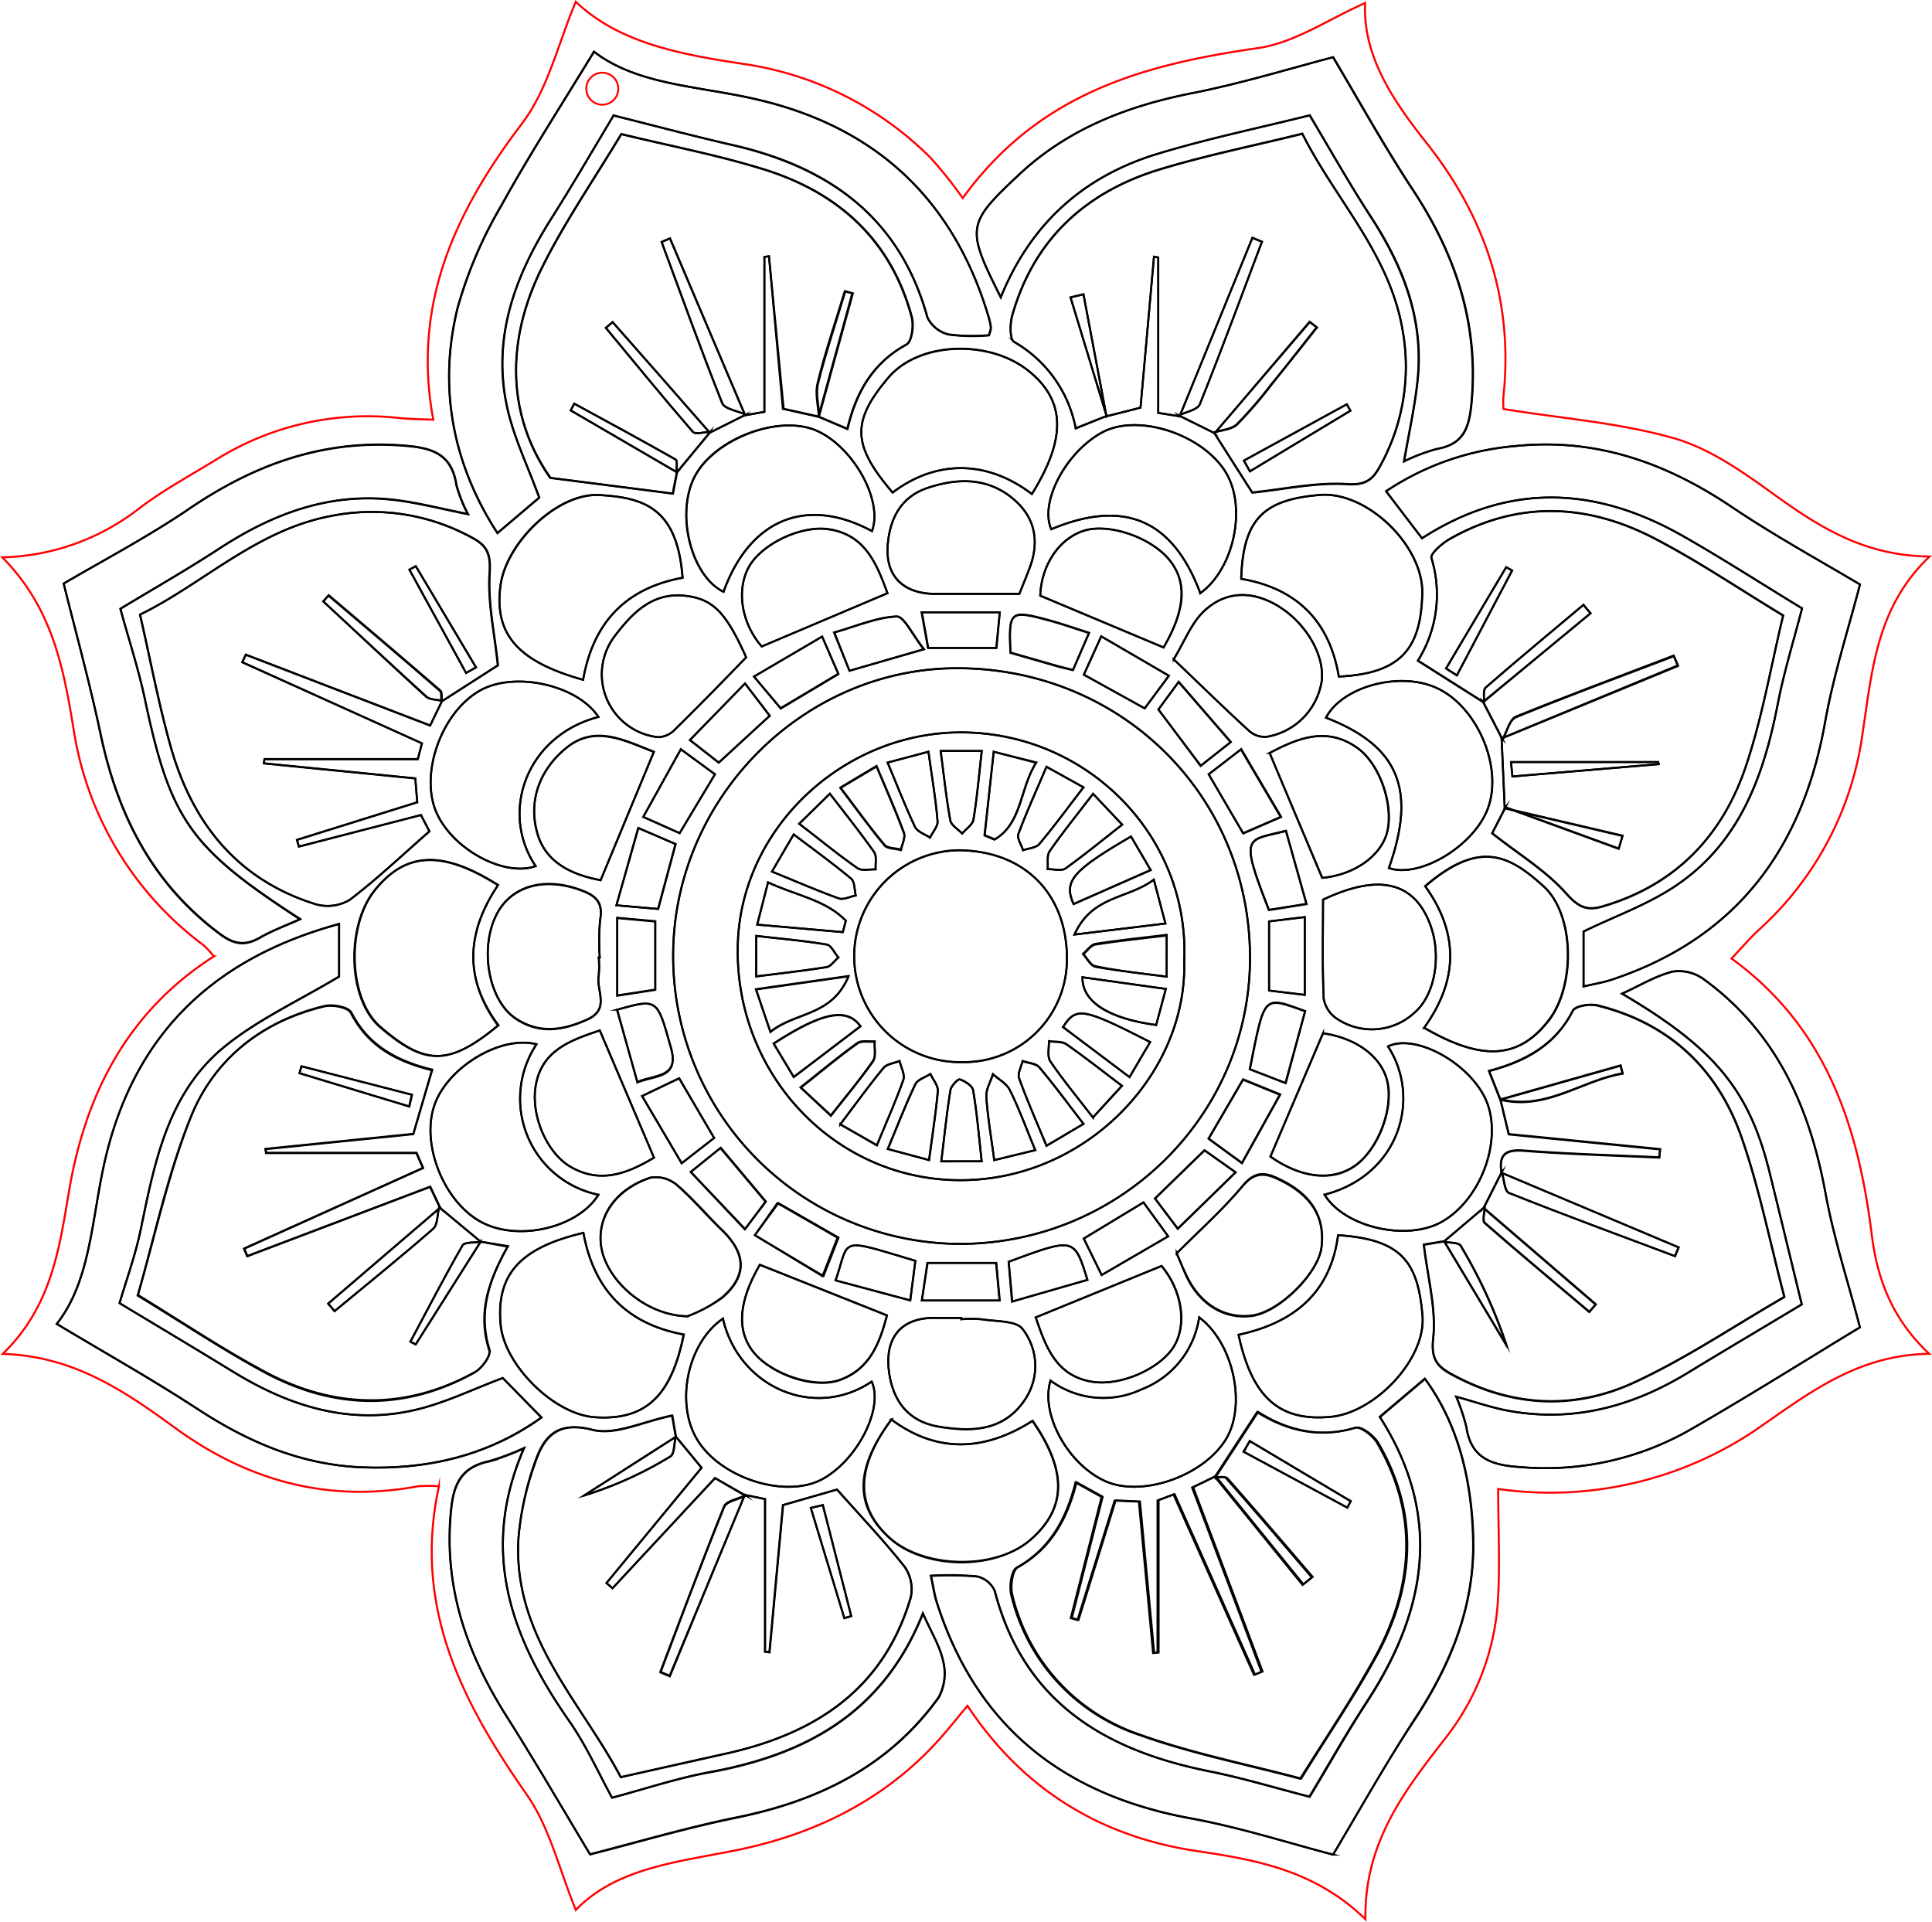 <?xml version="1.0"?>
<svg xmlns="http://www.w3.org/2000/svg" viewBox="0 0 257.01 255.67">
  <defs>
    <style>.cls-1,.cls-2,.cls-3{fill:none;stroke-miterlimit:10;}.cls-1{stroke:#000;stroke-width:0.26px;}.cls-2,.cls-3{stroke:red;}.cls-2{stroke-width:0.27px;}.cls-3{stroke-width:0.25px;}</style>
  </defs>
  <g id="Layer_2" data-name="Layer 2">
    <g id="Layer_1-2" data-name="Layer 1">
      <path class="cls-1" d="M199.6,146.24h0l1.11,4.61,20.14,2-.11,1.09c-6-.28-12-.43-18-.9-2.45-.19-3.38.5-3,2.9l.09-.1-2.43,4.82.1-.1-5.43,4.6.05-.06-2.7.44c.53,4.48,1.68,8.58,1.24,12.5-.31,2.8.62,3.74,2.52,4.78,7.9,4.31,16.2,4.75,24.2,1.06,6.94-3.2,13.35-7.55,20-11.38-1.94-7.38-3.33-14.47-5.69-21.22-3.16-9.08-9.59-15.16-19.1-17.54-1-.26-3,0-3.36.7-2.34,4.57-6.35,6.71-11.14,8ZM63.94,165.18h0l-5.53-4.6.11.1-1.31-2.78-24.33,9.23-.42-1,23.8-10.73-.87-2h-20l-.09-.52,19.67-2,2.48-8.51c-4.54-1.11-8.47-3.1-10.78-7.62-.37-.73-2.45-1.13-3.55-.86-8.3,2-14.63,7-17.76,14.73s-4.79,15.88-7.06,23.72c6.05,3.68,11.39,7.27,17,10.28,9.16,4.89,18.55,5.11,27.77,0,1-.54,2.26-2.29,2-3-1.58-4.91-.11-9.22,2.45-13.78ZM58.73,93.31l7.48-4.8c-.44-4.27-1.36-8.31-1.1-12.28.16-2.42-.28-3.59-2.23-4.64a27.64,27.64,0,0,0-19-2.92c-9.86,1.9-16.88,9-25.27,13.09,1.42,6.18,2.5,12,4.1,17.62,2.88,10.17,8.9,17.69,19.32,20.92a5.73,5.73,0,0,0,4.51-.62c3.59-2.72,6.87-5.85,10.57-9.09L56,108.42,39.77,112.6l-.26-.89,16-5-.26-3.18-20.15-2,.09-.56H55.58l.55-2.09L32.23,88.11l.47-1,24.52,9.42,1.58-3.26Zm103,103.08-3,1.45,9.23,24.51-1,.41-10.71-24-2.12.8v20.25l-.59.06-1.89-20.14-3.23-.14-4.94,15.89-.89-.26,4.1-16.12-3.47-1.92c-1.22,4.81-3.35,8.82-7.83,11.32-.72.4-1,2.53-.72,3.65a25.93,25.93,0,0,0,17,18.6c6.95,2.5,14.28,3.93,21.43,5.84,3.44-5.58,7-10.77,10-16.25,5.08-9.32,5.77-18.9.27-28.37-.57-1-2.26-2.28-3-2.06-4.89,1.47-9.23.29-13-2.09l-5.64,8.65ZM94.44,57.55l4.78-2.39-.08.08,2.54-.45V34.18l.61-.08,1.85,20.29,4.76,1.06h0l3.8,1.62c1.15-4.89,3.39-8.8,7.87-11.24.71-.39,1-2.52.69-3.64-2.75-10.25-9.75-16.54-19.58-19.62-6.19-1.94-12.61-3.15-19.06-4.72-3.54,5.89-7.41,11.5-10.44,17.54-5.08,10.11-4.65,20.09,1,28.19l16.3,2.09.54-2.82-.09.1,4.55-5.49ZM89.87,191.08l0,0-.48-2.79c-3.88.79-7.57,2.66-10.58,1.9-4.86-1.24-6.56,1-7.74,4.57A39.73,39.73,0,0,0,69,204.26c-1,13.17,8.23,22,13.6,32.15,5.09-1.14,9.67-2.15,14.26-3.19,11.73-2.65,20.74-8.56,24.31-20.71a5.19,5.19,0,0,0-.8-4.07c-2.73-3.45-5.78-6.65-9-10.29l-7.19,2.07-1.8,19.58-.59-.08v-20.3l-2.67-.56.11.1-4.09-2.34L81.48,211.28l-.8-.7,12.63-15.33ZM147.18,55.39l4.54-1.16,1.79-20.08.57.1V54.92l2.84.45-.12-.12,4.78,2.37-.1-.12,5.1,8c4.35-.45,8.53-1.39,12.63-1.12,2.41.16,3.37-.6,4.29-2.25A27.23,27.23,0,0,0,186.59,44c-1.7-10.23-9-17.49-13.35-26.23-6.52,1.61-12.79,2.87-18.89,4.72-9.89,3-16.81,9.28-19.7,19.44-.32,1.11-.34,3.19.24,3.53a16.9,16.9,0,0,1,8.2,11.5l4.1-1.63Zm52.69,42.93-.11-.11.41,9.28.1-.12-1.77,3.45c3.6,2.83,7.18,5,9.84,8,1.61,1.8,2.71,2.36,4.85,1.73,9.71-2.83,16-9.42,19.08-18.7,2.18-6.49,3.34-13.33,4.94-20-5.81-3.51-11.23-7.18-17-10.19-9-4.7-18.25-5.12-27.33,0-1,.58-2.63,2-2.46,2.54a16.55,16.55,0,0,1-1.8,13.66l8.78,5.56-.11-.1Zm-72.22,67.15c21.22,0,38.51-16.95,38.63-37.84.12-21.64-17-38.7-38.93-38.74-20.58,0-37.82,17.42-37.81,38.27A38.29,38.29,0,0,0,127.66,165.47Zm49.68,81.24c3.46-5.78,7-12.11,10.94-18.17,4.84-7.41,8-15.24,7.67-24.24-.25-7.81-2.09-15-6.41-20.91l-6,5.08c8.35,13,6.34,25.56-1.68,37.84-2.76,4.22-5.23,8.63-7.67,12.68-4.35-1.12-8.82-2.48-13.38-3.39-13.92-2.78-24.65-9.2-28.5-24a3.38,3.38,0,0,0-2.34-1.91,42.17,42.17,0,0,0-6.15-.09c.33,1.5.46,2.52.77,3.48,5.28,16.65,16.92,25.7,33.86,28.8C165.07,243.11,171.5,245.19,177.34,246.71ZM15.9,173.35c.89-3,2.11-6.35,2.82-9.76,1.86-9,3.62-18.28,11.22-24.43,4.46-3.61,9.84-6.07,15.18-9.27v-7C28.39,127.47,17.91,137.56,14,154.2c-1.83,7.8-1.88,16.11-6.45,21.92,6.47,3.89,12.79,7.45,18.86,11.4C33,191.82,40,194.82,48,195.18c8.81.4,17-1.54,24.06-6.62l-5.18-5.24c-3.92,1.46-7.71,3.34-11.72,4.26-8.64,2-16.56-.49-24-5C26.06,179.44,20.92,176.38,15.9,173.35Zm65.72-158c5.15,1.29,10.54,2.73,16,4,12.77,3,22.13,9.65,25.78,22.92a4.25,4.25,0,0,0,2.85,2.25,25.12,25.12,0,0,0,5.31.1,3.89,3.89,0,0,0,.28-1,9,9,0,0,0-.33-1.52c-4.72-15.67-15.11-25.27-31-28.9C92.86,11.42,84.79,11.31,79,6.87c-4.21,6.94-8.51,13.55-12.31,20.45a57.54,57.54,0,0,0-5.82,13.59c-2.7,10.9-.49,21.11,5.29,30l5.56-4.72c-1.55-4.26-3.41-8.05-4.28-12.06-2-9.11,1-17.26,5.79-24.91C76.17,24.62,78.9,19.9,81.62,15.37ZM247.43,77.75C242,74.52,236,71.23,230.33,67.42c-8.78-5.9-18.16-9.2-28.84-8.07a36.44,36.44,0,0,0-17.11,6l4.78,6.26c11.7-7.55,23.26-6.82,34.73-.29,5.51,3.13,10.84,6.57,15.83,9.61-1.08,4.21-2.4,8.43-3.24,12.75-1.84,9.51-5,18.32-13.34,24-3.78,2.61-8.28,4.18-12.49,6.24v7.31c1.43-.34,2.58-.52,3.68-.88,16.61-5.5,25.42-17.37,28.45-34.27C243.92,89.72,245.93,83.53,247.43,77.75ZM133.13,39.55c4-9.83,11-16,20.59-19,6.9-2.11,14-3.57,20.49-5.2,2.65,4.4,5.2,8.94,8,13.3,4.33,6.63,7.16,13.67,6.37,21.73-.36,3.65-1.18,7.24-1.82,11a24.89,24.89,0,0,1,4.36-1.65c3.5-.64,4.28-2.73,4.6-6,1-10.57-2.07-19.79-7.8-28.48-3.9-5.92-7.33-12.15-10.6-17.63C171.8,9.06,165.49,11,159,12.31,150.28,14,142.22,17,135.58,23.21,128.6,29.77,128.47,30.28,133.13,39.55ZM8.47,77.63c1.53,6.17,3.42,13,4.89,20,2.26,10.73,6.85,19.93,15.87,26.63,1.85,1.38,3.32,1.65,5.29.53,1.68-1,3.51-1.64,5.39-2.49C25.25,112.79,22.65,109,19.28,93.05,18.4,88.89,17.07,84.81,16,81c4.3-2.6,8.81-5.16,13.15-8,7.11-4.65,14.68-7.52,23.3-6.48,3.21.39,6.36,1.21,9.79,1.89a19.13,19.13,0,0,1-1.54-3.87c-.65-4.32-3.46-5-7.26-5.26-10.59-.78-19.72,2.58-28.33,8.45C19.59,71.46,13.61,74.59,8.47,77.63ZM193.72,185.8a25.85,25.85,0,0,1,1.34,4c.63,4.27,3.46,5.12,7.22,5.36a38.77,38.77,0,0,0,22.28-4.81c7.93-4.55,15.68-9.43,22.86-13.78C246,171,244,165,242.85,158.75c-2.11-11.47-6.55-21.48-16.23-28.52a5.62,5.62,0,0,0-4.11-1c-2.28.58-4.38,1.87-6.73,2.94,12.35,7.26,16.94,12.86,19.63,23.8,1.48,6,2.92,12,4.26,17.54-4.95,3-10.08,6-15.19,9.12-7.41,4.51-15.32,6.63-24,5C198.39,187.24,196.33,186.51,193.72,185.8ZM81.42,239.14c-1.77-3.21-3.41-6.93-5.7-10.2-7.69-11-12-22.52-6-36.27a34.14,34.14,0,0,1-4.58,1.73c-3.44.72-4.71,2.64-5.09,6.21-1.12,10.31,2,19.28,7.4,27.8,3.94,6.22,7.63,12.6,11.06,18.29,6-1.53,12.69-3.51,19.5-4.9,10.9-2.23,20.29-6.82,26.89-16a6.74,6.74,0,0,0,.58-4.81c-.44-2-1.61-3.9-2.69-6.34-5.27,13.19-15.49,18.74-28.18,21.09C90.13,236.51,85.8,238,81.42,239.14ZM137.27,65.72c4.63-7.46,4.45-12.44-.43-16.38-5.16-4.17-14.57-4-18.69.92-4.95,5.86-4.75,9,.59,15.26C124.53,61.15,131.3,61.16,137.27,65.72Zm-71,52c-7.45-4.7-12.34-4.44-16.45.78-3.71,4.71-3.53,14.41.84,18.13,5.82,5,9,5.29,15.66-.25C61.79,130.33,61.93,124.18,66.24,117.76ZM178.1,90c8.48-.4,10.91-3.93,11.12-11,.19-6.39-7.38-13.7-13.65-13.16-7.24.62-10.21,3-10.44,11.16C172.51,78.27,176.86,82.63,178.1,90Zm-13.34,87.56c1.82,8.4,5.49,11.56,12.31,10.91,5.83-.56,12.66-7.67,12.16-13.49-.61-7.07-2.74-10.13-11.23-10.67C177,171.92,172.23,175.94,164.76,177.56ZM77.61,164c-8.5,2-11.61,5.57-11,12.2.47,5.4,7.12,11.95,12.51,12.32,6.7.46,10.2-2.72,11.85-11C83.53,176.16,79,171.72,77.61,164Zm41,24.82c-4.76,6.41-4.84,11.49-.35,15.66s14.13,4.46,18.88.31,4.87-9.1.24-15.79C131.06,193,124.74,193.41,118.57,188.83Zm70.88-52.1c7.72,4.49,12.61,4.14,16.58-1,3.53-4.59,3.43-14.06-.72-17.81-4.5-4.08-8.46-6.28-15.74,0C194,124,194.1,130.28,189.44,136.73ZM77.57,90.43c1.36-7.77,5.83-12.22,13.25-13.56-.71-9.31-5.13-10.67-11-11-5.58-.36-12.43,6.28-13.22,12C65.7,84.32,68.83,88,77.57,90.43Zm-6.2,48.48c-4.77-1.23-11.76,3-13.54,8-1.93,5.34,1.31,13.26,6.46,15.8,4.94,2.44,12.64.54,15.32-3.77A13.05,13.05,0,0,1,71.37,138.92Zm24.8,36.5c-4.68,3.19-6.38,11.17-3.43,16.08,3.09,5.14,11.74,7.9,16.61,5.29,4.71-2.52,8.23-9.44,6.61-13C108.35,188.93,98.27,184.56,96.17,175.42ZM116,70.65c1.55-4.25-2.76-11.56-7.66-13.48-5.21-2-13.76,1.43-16.1,6.55s-.15,13,4,15C99.71,69.1,107.25,65.94,116,70.65Zm43.52,104.59a12.12,12.12,0,0,1-7.63,9.56,11.86,11.86,0,0,1-12.14-1.15c-1.39,4.53,2.42,11.22,7.34,13.4s13.26-.79,16.12-5.82C165.75,186.77,164.1,178.68,159.52,175.24ZM79.61,95.37c-2.77-4.23-11.07-6.11-15.7-3.55-5.21,2.88-8.16,11.23-5.8,16.39,2.23,4.86,9,8.48,13.14,7C66.43,108.06,70,97.88,79.61,95.37Zm105.15,20.1c4,1.4,11.14-2.81,13.11-7.77,2.19-5.5-1.31-13.78-6.86-16.23-4.93-2.18-12.49-.09-14.62,4C186.05,99.22,188.47,105,184.76,115.47Zm-8.56,43.45c2.65,4.34,10.94,6.25,15.61,3.61,5.44-3.09,8.3-11.51,5.65-16.65-2.46-4.79-9.33-8.37-12.82-6.68C189.12,146.07,186.19,156.34,176.2,158.92Zm-16.53-80c4.5-3.24,6.18-11.39,3.44-16-3-5.11-11.77-8-16.52-5.39s-8.33,9.25-6.75,12.87C149.5,66.36,156,69.07,159.67,78.9Zm-80,48.48h.11a30,30,0,0,1,.06-5.08c.41-2.35-.72-3.22-2.68-3.92-4.7-1.7-9-.57-11,3.07-2.43,4.47-1.26,11.49,2.37,14,3.16,2.17,6.36,1.65,9.64.15,3-1.38,1.11-3.87,1.47-5.83A13.56,13.56,0,0,0,79.65,127.39ZM99.26,87.44c-2.7-6-4.43-7.79-8.16-8.19-4.43-.48-7.08,2.41-9.38,5.43A8.41,8.41,0,0,0,87.5,98.06a3.17,3.17,0,0,0,2.21-.94C92.88,94,96,90.82,99.26,87.44ZM176,119.68c0,4.31-.11,8.75.09,13.18a4.06,4.06,0,0,0,1.91,2.76,8.34,8.34,0,0,0,10.17-.91c2.77-2.38,3.61-7.64,2.09-11.71C188.14,117.31,183.44,116.15,176,119.68ZM135.6,79c.47-1.18.91-2.25,1.33-3.33,1.31-3.38.9-6.54-1.8-9-3.45-3.15-7.57-3.16-11.77-1.75-3.59,1.21-5,4.17-5.27,7.59-.34,4.22,2.16,6.54,6.43,6.5C128.17,79,131.83,79,135.6,79Zm20.93,87.69c.49,1.14.88,2.11,1.32,3,1.8,3.79,5.07,5.76,8.7,5.29s8.88-5.66,9.27-9.16c.45-4.05-1.42-6.94-5.51-8.92-2-1-3.37-1.16-5,.83C162.69,160.9,159.65,163.6,156.53,166.73Zm-.4-79c3.47,3.33,6.73,6.51,10.08,9.59a3.12,3.12,0,0,0,2.31.74,8.9,8.9,0,0,0,7.28-7.29c.54-3.63-2.28-8.29-6.35-10.45-3.4-1.81-6.74-1.48-9.41,1.13C158.45,83,157.59,85.3,156.13,87.71Zm-28.25,87.78v-.14c-1,0-2.09,0-3.13,0-4.94-.2-7.27,2.72-6.4,7.7.67,3.86,2.91,6.17,6.59,6.77,4.23.69,8.48.63,11.3-3.44a8,8,0,0,0-.2-9.55c-.81-1.14-3.53-1-5.41-1.3A16.59,16.59,0,0,0,127.88,175.49Zm-36.41-.4a18.83,18.83,0,0,0,4.66-2.47c3.32-2.88,3.13-5.84,0-8.92-2.06-2-3.91-4.22-6.09-6.08a4.33,4.33,0,0,0-3.47-.94C81.79,158.27,79.34,162,80,166,80.8,170.44,85.94,175,91.47,175.1Zm9.61-6.84c-2.84,4.89-3.11,8.84-.81,11.67s8,4.85,11.4,3.66c4-1.42,5.34-4.85,6.31-8.6Zm53.71-82.11c2.92-5,3.12-8.83.71-11.72s-8-4.86-11.32-3.81-5.67,4.61-5.8,8.64ZM79.9,117.09,87,100c-3.93-1.53-7.79-3.62-11.57-.59-3.48,2.78-5.15,6.81-4,11.18C72.44,114.65,75.91,116.33,79.9,117.09Zm89-16.92,7,16.61c4.23-.39,7.8-2.88,8.63-6.05.93-3.54-.9-9.11-4-11.27C176.49,96.62,172.67,98.17,168.89,100.17ZM87,154l-7.2-16.93c-4,1.37-7.71,2.69-8.52,7.32-.69,4,1.46,9.05,4.74,10.89C79.91,157.49,83.47,156.1,87,154Zm89-16.56-7,16.41c4,2.82,8.12,3.31,11.14,1.28s5.19-7.37,4.43-11.11C183.9,140.66,180.53,138.1,176,137.45Zm-38.21,37.8c1.36,4,2.75,7.82,7.56,8.57,3.86.6,9.17-1.83,10.9-4.84s.91-7.43-1.72-10.57ZM118.06,78.91c-1.46-4-3-7.73-7.73-8.51-3.75-.61-9.13,2-10.77,5.11S98.7,83,101.33,86ZM90.68,154.74,95,151.38l-4.67-7.94-4.93,2.36Zm61.43,5.21-7.94,4.81,2.38,4.85,8.85-5.15Zm-7.93-70.2,8.1,4.48,3.22-4.34-9-5.24ZM113,89.23l9.87-2.87c-1.53-1.93-2.63-4.4-3.62-4.36-2.7.12-5.34,1.29-8.31,2.13Zm-12.59,75.08,9,5.45,2-5.12-8-4.59ZM95.11,103l-4.54-3.34-5,9,4.84,2.16Zm-13,31.32L84.79,144c2.5-1,5.6-.54,4.46-4.59C87.41,132.84,87.52,132.81,82.07,134.32Zm2.82-24.18L82,120.43l5.53.48,2.32-8.63Zm49.74,63,10-2.88c-1.75-5.65-1.75-5.65-10.48-2.41ZM109.37,84.68,100.3,90l3.55,4.2,7.67-4.58Zm-22.2,47v-9.09l-5.06-.46v10.33Zm73.61,19.81,4.44,3.26,5.07-9.11-4.92-2Zm4.6-40.61,5-2.17-5.3-9L160.79,103Zm-20.5-26.66c-2-.64-3.73-1.25-5.47-1.71-5.06-1.36-5.24-1.2-5,4.34l6.23,1.79c.6.17,1.21.3,2.08.52Zm26.19,26.33c-5.24,1.37-6.25.33-2.28,10.52l5-.79ZM122.63,173H133l-.46-5h-9.14Zm-.86-5.28c-10.46-3.12-8.68-3-10.61,2.6l9.93,2.66ZM99.11,90.92l-7.34,7.54,3.84,3,6.78-6.23Zm-7.22,65,7.18,7.61,2.76-3.67-6-7.15Zm81.73-21.39c-5.66-2-5.35-2.29-7.34,7.72l4.76,1.84ZM154.1,94.38l5.64,7.47,4-3.16-6.93-8Zm14.72,28.19v9.2l4.75.57V122ZM133,81.45H122.59l.85,4.74h9.08Zm23.7,82,7.69-7.5L160.23,153l-6.59,6.41Z"/>
      <path class="cls-1" d="M127.66,165.47a38.29,38.29,0,0,1-38.11-38.31c0-20.86,17.24-38.31,37.81-38.27,21.91,0,39.05,17.1,38.93,38.74C166.17,148.52,148.88,165.46,127.66,165.47Zm29.87-37.67c.73-16-12.1-29.69-28.49-30.35-16-.65-30.18,12.06-30.87,27.71-.73,16.68,11.67,30.7,27.63,31.77C143.4,158.1,158,143.42,157.53,127.8Z"/>
      <path class="cls-1" d="M197.4,93.47l-8.78-5.56a16.55,16.55,0,0,0,1.8-13.66c-.17-.56,1.43-2,2.46-2.54,9.08-5.16,18.33-4.74,27.33,0,5.77,3,11.19,6.68,17,10.19-1.61,6.65-2.76,13.48-4.94,20-3.13,9.28-9.36,15.87-19.08,18.7-2.14.62-3.24.07-4.85-1.73-2.66-3-6.24-5.15-9.84-8l1.77-3.45,15.06,5.5.51-1.71-15.67-3.67q-.2-4.64-.42-9.29l23.47-9.65-.56-1.3c-7,2.68-14.07,5.28-21,8.12-.85.35-1.19,1.94-1.77,3l-2.59-5L211.6,81.57l-.95-1.12c-4.35,3.65-8.73,7.26-13,11C197.26,91.77,197.47,92.78,197.4,93.47Zm3.61,7.9.19,1.92,19.46-1.64-.07-.28Zm-8.65-12.45,1.44.92,7.35-13.95-.79-.44Z"/>
      <path class="cls-1" d="M161.58,57.63l-4.77-2.36c1-.48,2.5-.74,2.8-1.5,2.87-7.15,5.54-14.39,8.26-21.61l-1.27-.52-9.68,23.74-2.84-.45V34.25l-.57-.1-1.79,20.08-4.53,1.14q-1.52-8.13-3.06-16.22l-1.72.41,4.8,15.78L143.11,57a16.9,16.9,0,0,0-8.2-11.5c-.58-.33-.56-2.42-.24-3.53,2.89-10.16,9.81-16.45,19.7-19.44,6.1-1.85,12.37-3.11,18.89-4.72,4.4,8.74,11.65,16,13.35,26.23a27.23,27.23,0,0,1-3.1,18.14c-.91,1.65-1.88,2.41-4.29,2.25-4.1-.27-8.28.67-12.63,1.12l-5.09-8c1.05-.34,2.38-.4,3.09-1.09a56.13,56.13,0,0,0,4.61-5.35c2-2.49,4-5,6-7.54l-.95-.73Zm18.06-3-.48-.85-13.69,7.49.8,1.43Z"/>
      <path class="cls-1" d="M99.08,198.85l2.67.56v20.3l.59.08,1.8-19.58,7.19-2.07c3.24,3.65,6.29,6.84,9,10.29a5.19,5.19,0,0,1,.8,4.07c-3.58,12.15-12.59,18.06-24.31,20.71-4.58,1-9.17,2.05-14.26,3.19C77.2,226.23,68,217.43,69,204.26a39.73,39.73,0,0,1,2.13-9.47c1.18-3.54,2.88-5.81,7.74-4.57,3,.77,6.69-1.11,10.58-1.9.08.47.28,1.63.49,2.8l-12.22,7.82a50.64,50.64,0,0,0,11.47-5.19c.57-.33.49-1.76.72-2.67l3.44,4.17L80.68,210.58l.8.7L95.1,196.62,99.18,199c-1,.48-2.54.73-2.84,1.48-2.94,7.27-5.68,14.63-8.47,22l1.24.52Zm10.38,1.36-1.6.37,4.46,14.66.92-.26Z"/>
      <path class="cls-1" d="M94.51,57.45,90,62.93c0-.63.17-1.65-.12-1.81-4.46-2.54-9-5-13.48-7.43l-.47.9,14.15,8.24-.54,2.82-16.3-2.09c-5.7-8.1-6.12-18.08-1-28.19,3-6,6.9-11.65,10.44-17.54,6.44,1.57,12.86,2.78,19.06,4.72,9.83,3.08,16.83,9.37,19.58,19.62.3,1.12,0,3.26-.69,3.64-4.48,2.44-6.72,6.35-7.87,11.24l-3.81-1.62q2.24-8.21,4.51-16.41l-1-.28c-1.23,4.07-2.58,8.11-3.62,12.23-.35,1.38.09,3,.17,4.46l-4.76-1.06L102.3,34.09l-.61.08V54.78l-2.55.46q-5-11.76-10-23.53L88,32.19c2.65,7.16,5.23,14.35,8.06,21.44.32.8,2.06,1,3.14,1.53l-4.79,2.4Q88,50.21,81.5,42.84l-.9.77c3.84,4.63,7.64,9.29,11.57,13.83C92.5,57.83,93.71,57.47,94.51,57.45Z"/>
      <path class="cls-1" d="M161.58,196.5l5.64-8.65c3.8,2.38,8.14,3.56,13,2.09.76-.23,2.45,1.07,3,2.06,5.5,9.47,4.81,19-.27,28.37-3,5.48-6.51,10.67-10,16.25-7.16-1.9-14.48-3.34-21.43-5.84a25.93,25.93,0,0,1-17-18.6c-.29-1.12,0-3.25.72-3.65,4.48-2.5,6.61-6.51,7.83-11.32l3.47,1.92-4.1,16.12.89.26,4.94-15.89,3.23.14,1.89,20.14.59-.06V199.6l2.12-.8,10.71,24,1-.41-9.23-24.51,3-1.46,11.69,14.41,1.23-1c-3.76-4.38-7.49-8.77-11.31-13.09C163,196.35,162.17,196.55,161.58,196.5Zm17.65,4.05.45-.87-13.43-8-.82,1.42Z"/>
      <path class="cls-1" d="M58.81,93.23l-1.58,3.26L32.7,87.07l-.47,1L56.13,98.88,55.58,101H35.18l-.09.56,20.15,2,.26,3.18-16,5,.26.89L56,108.42l1.14,2.17c-3.7,3.24-7,6.36-10.57,9.09a5.73,5.73,0,0,1-4.51.62c-10.42-3.23-16.44-10.75-19.32-20.92-1.6-5.65-2.68-11.44-4.1-17.62C27,77.66,34.07,70.57,43.93,68.66a27.64,27.64,0,0,1,19,2.92c1.95,1.05,2.38,2.22,2.23,4.64-.26,4,.65,8,1.1,12.28l-7.48,4.8c-.05-.49.08-1.2-.19-1.44-4.92-4.26-9.88-8.46-14.84-12.68L43,80c4.55,4.24,9.09,8.51,13.69,12.7C57.2,93.09,58.1,93.05,58.81,93.23ZM55.31,75.31l-.85.48L62,89.52l1.33-.75Z"/>
      <path class="cls-1" d="M58.42,160.58l5.53,4.6c-.83.15-2.15,0-2.42.49-2.42,4.21-4.65,8.52-6.93,12.8l.7.37,8.65-13.67,3.63.59c-2.55,4.56-4,8.86-2.45,13.78.24.75-1,2.5-2,3-9.22,5.07-18.61,4.86-27.77,0-5.64-3-11-6.6-17-10.28,2.27-7.84,4-16.06,7.06-23.72s9.46-12.75,17.76-14.73c1.1-.26,3.17.13,3.55.86,2.31,4.52,6.24,6.51,10.78,7.62L55,150.82l-19.67,2,.09.52h20l.87,2-23.8,10.73.42,1,24.33-9.23,1.32,2.79q-7.44,6.39-14.9,12.77l.85,1c4.39-3.63,8.83-7.2,13.11-10.95C58.24,162.94,58.16,161.57,58.42,160.58Zm-4-13.39.36-1.56L40.1,141.84l-.26.92Z"/>
      <path class="cls-1" d="M192.06,165.18l5.42-4.6c0,.72-.32,1.8,0,2.11,4.59,4,9.27,7.91,13.92,11.84l.85-1-14.91-12.82,2.43-4.82c.3,1,.35,2.56.95,2.79,7.32,2.92,14.71,5.64,22.09,8.41l.48-1.17L199.73,156c-.36-2.4.57-3.09,3-2.9,6,.46,12,.62,18,.9l.11-1.09-20.14-2-1.11-4.61c6.08,1.47,10.78-2.54,16.25-3.46l-.27-1.06-16,4.53-1.5-3.81c4.79-1.26,8.79-3.39,11.14-8,.34-.66,2.32-1,3.36-.7,9.51,2.37,15.94,8.46,19.1,17.54,2.35,6.75,3.75,13.84,5.69,21.22-6.65,3.84-13.06,8.18-20,11.38-8,3.69-16.31,3.25-24.2-1.06-1.9-1-2.83-2-2.52-4.78.43-3.93-.72-8-1.24-12.5l2.71-.45q4.15,6.9,8.28,13.82a66.67,66.67,0,0,0-6.08-13.22C194.07,165.26,192.84,165.35,192.06,165.18Z"/>
      <path class="cls-1" d="M177.34,246.71c-5.84-1.51-12.27-3.59-18.85-4.79-16.94-3.09-28.57-12.15-33.86-28.8-.31-1-.44-2-.77-3.48a42.17,42.17,0,0,1,6.15.09,3.38,3.38,0,0,1,2.34,1.91c3.85,14.76,14.58,21.18,28.5,24,4.56.91,9,2.28,13.38,3.39,2.44-4,4.91-8.46,7.67-12.68,8-12.29,10-24.81,1.68-37.84l6-5.08c4.32,5.87,6.16,13.1,6.41,20.91.29,9-2.83,16.83-7.67,24.24C184.32,234.59,180.79,240.93,177.34,246.71Z"/>
      <path class="cls-1" d="M15.9,173.35c5,3,10.16,6.09,15.26,9.21,7.4,4.53,15.32,7,24,5,4-.91,7.8-2.8,11.72-4.26L72,188.56c-7.09,5.08-15.25,7-24.06,6.62-7.94-.36-14.93-3.36-21.53-7.67-6.06-4-12.39-7.51-18.86-11.4C12.13,170.31,12.19,162,14,154.2c3.89-16.63,14.37-26.73,31.1-31.27v7c-5.34,3.2-10.72,5.67-15.18,9.27-7.61,6.16-9.36,15.39-11.22,24.43C18,167,16.79,170.31,15.9,173.35Z"/>
      <path class="cls-1" d="M81.62,15.37c-2.72,4.53-5.45,9.25-8.36,13.86C68.42,36.88,65.51,45,67.47,54.14c.86,4,2.73,7.8,4.28,12.06l-5.56,4.72c-5.78-8.9-8-19.12-5.29-30a57.54,57.54,0,0,1,5.82-13.59c3.8-6.89,8.1-13.51,12.31-20.45,5.76,4.44,13.84,4.55,21.44,6.28,15.92,3.63,26.31,13.23,31,28.9a9,9,0,0,1,.33,1.52,3.89,3.89,0,0,1-.28,1,25.12,25.12,0,0,1-5.31-.1,4.25,4.25,0,0,1-2.85-2.25c-3.65-13.27-13-20-25.78-22.92C92.16,18.09,86.77,16.66,81.62,15.37Z"/>
      <path class="cls-1" d="M247.43,77.75c-1.49,5.78-3.51,12-4.64,18.32-3,16.9-11.83,28.77-28.45,34.27-1.1.36-2.25.55-3.68.88v-7.31c4.21-2.06,8.71-3.63,12.49-6.24,8.3-5.72,11.49-14.54,13.34-24,.84-4.32,2.15-8.54,3.24-12.75-5-3-10.33-6.48-15.83-9.61-11.47-6.53-23-7.26-34.73.29l-4.78-6.26a36.44,36.44,0,0,1,17.11-6c10.69-1.13,20.06,2.17,28.84,8.07C236,71.23,242,74.52,247.43,77.75Z"/>
      <path class="cls-1" d="M133.13,39.55c-4.66-9.27-4.53-9.79,2.45-16.34C142.22,17,150.28,14,159,12.31,165.49,11,171.8,9.06,177.36,7.6c3.27,5.48,6.71,11.71,10.6,17.63,5.73,8.7,8.83,17.92,7.8,28.48-.32,3.32-1.1,5.41-4.6,6a24.89,24.89,0,0,0-4.36,1.65c.64-3.78,1.46-7.38,1.82-11,.79-8.05-2-15.1-6.37-21.73-2.84-4.35-5.39-8.89-8-13.3-6.5,1.63-13.59,3.09-20.49,5.2C144.1,23.52,137.13,29.72,133.13,39.55Z"/>
      <path class="cls-1" d="M8.47,77.63c5.14-3,11.13-6.17,16.67-9.94,8.61-5.87,17.74-9.23,28.33-8.45,3.8.28,6.61.94,7.26,5.26a19.13,19.13,0,0,0,1.54,3.87c-3.43-.68-6.58-1.5-9.79-1.89-8.62-1-16.19,1.84-23.3,6.48-4.34,2.83-8.85,5.4-13.15,8,1,3.85,2.37,7.93,3.26,12.09,3.38,15.95,6,19.73,20.64,29.19-1.88.86-3.72,1.54-5.39,2.49-2,1.12-3.44.85-5.29-.53-9-6.7-13.61-15.89-15.87-26.63C11.89,90.65,10,83.8,8.47,77.63Z"/>
      <path class="cls-1" d="M193.72,185.8c2.6.71,4.66,1.44,6.79,1.84,8.66,1.64,16.57-.48,24-5,5.1-3.11,10.24-6.15,15.19-9.12C238.34,168,236.89,162,235.41,156c-2.69-10.94-7.28-16.53-19.63-23.8,2.34-1.07,4.44-2.36,6.73-2.94a5.62,5.62,0,0,1,4.11,1c9.68,7,14.11,17,16.23,28.52C244,165,246,171,247.42,176.57c-7.18,4.35-14.92,9.23-22.86,13.78a38.77,38.77,0,0,1-22.28,4.81c-3.76-.24-6.59-1.08-7.22-5.36A25.85,25.85,0,0,0,193.72,185.8Z"/>
      <path class="cls-1" d="M81.42,239.14c4.38-1.17,8.72-2.63,13.16-3.45,12.69-2.35,22.92-7.91,28.18-21.09,1.08,2.44,2.25,4.31,2.69,6.34a6.74,6.74,0,0,1-.58,4.81c-6.6,9.22-16,13.81-26.89,16-6.81,1.39-13.51,3.38-19.5,4.9-3.43-5.69-7.12-12.07-11.06-18.29-5.4-8.52-8.52-17.49-7.4-27.8.39-3.57,1.65-5.49,5.09-6.21a34.14,34.14,0,0,0,4.58-1.73c-5.94,13.75-1.67,25.27,6,36.27C78,232.21,79.65,235.93,81.42,239.14Z"/>
      <path class="cls-1" d="M137.27,65.72c-6-4.56-12.75-4.57-18.53-.19-5.34-6.29-5.54-9.41-.59-15.26,4.12-4.88,13.53-5.09,18.69-.92C141.72,53.28,141.91,58.26,137.27,65.72Z"/>
      <path class="cls-1" d="M66.24,117.76c-4.31,6.43-4.45,12.57,0,18.66-6.69,5.54-9.84,5.21-15.66.25-4.37-3.72-4.54-13.42-.84-18.13C53.9,113.32,58.79,113.05,66.24,117.76Z"/>
      <path class="cls-1" d="M178.1,90c-1.23-7.38-5.59-11.74-13-13,.23-8.16,3.2-10.54,10.44-11.16,6.27-.54,13.84,6.77,13.65,13.16C189,86.08,186.57,89.61,178.1,90Z"/>
      <path class="cls-1" d="M164.76,177.56c7.47-1.62,12.24-5.65,13.24-13.25,8.49.55,10.62,3.6,11.23,10.67.5,5.82-6.32,12.92-12.16,13.49C170.25,189.13,166.58,186,164.76,177.56Z"/>
      <path class="cls-1" d="M77.61,164c1.42,7.71,5.93,12.15,13.33,13.53-1.66,8.27-5.15,11.46-11.85,11-5.39-.37-12-6.93-12.51-12.32C66,169.58,69.11,166,77.61,164Z"/>
      <path class="cls-1" d="M118.57,188.83c6.18,4.57,12.49,4.19,18.76.19,4.64,6.69,4.53,11.62-.24,15.79s-14.24,4-18.88-.31S113.81,195.24,118.57,188.83Z"/>
      <path class="cls-1" d="M189.44,136.73c4.66-6.45,4.56-12.69.13-18.86,7.28-6.26,11.23-4.07,15.74,0,4.15,3.76,4.25,13.22.72,17.81C202.05,140.87,197.17,141.22,189.44,136.73Z"/>
      <path class="cls-1" d="M77.57,90.43c-8.74-2.44-11.87-6.12-11-12.59.79-5.74,7.65-12.38,13.22-12,5.88.38,10.3,1.74,11,11C83.39,78.21,78.93,82.66,77.57,90.43Z"/>
      <path class="cls-1" d="M71.37,138.92a13.05,13.05,0,0,0,8.24,20c-2.68,4.32-10.37,6.21-15.32,3.77-5.15-2.54-8.39-10.47-6.46-15.8C59.61,142,66.6,137.69,71.37,138.92Z"/>
      <path class="cls-1" d="M96.17,175.42c2.1,9.14,12.18,13.51,19.79,8.37,1.61,3.56-1.91,10.47-6.61,13-4.86,2.61-13.52-.15-16.61-5.29C89.78,186.59,91.49,178.61,96.17,175.42Z"/>
      <path class="cls-1" d="M116,70.65c-8.74-4.71-16.28-1.55-19.74,8.08-4.17-2-6.31-10-4-15s10.89-8.59,16.1-6.55C113.23,59.09,117.55,66.39,116,70.65Z"/>
      <path class="cls-1" d="M159.52,175.24c4.58,3.44,6.23,11.53,3.69,16-2.86,5-11.15,8-16.12,5.82s-8.74-8.87-7.34-13.4a11.86,11.86,0,0,0,12.14,1.15A12.12,12.12,0,0,0,159.52,175.24Z"/>
      <path class="cls-1" d="M79.61,95.37c-9.61,2.51-13.18,12.69-8.35,19.85-4.12,1.47-10.91-2.16-13.14-7-2.37-5.16.58-13.51,5.8-16.39C68.54,89.27,76.83,91.14,79.61,95.37Z"/>
      <path class="cls-1" d="M184.76,115.47c3.72-10.48,1.3-16.25-8.37-20,2.13-4.12,9.69-6.2,14.62-4,5.55,2.45,9,10.73,6.86,16.23C195.9,112.67,188.8,116.87,184.76,115.47Z"/>
      <path class="cls-1" d="M176.2,158.92c10-2.58,12.92-12.85,8.44-19.73,3.49-1.68,10.35,1.9,12.82,6.68,2.65,5.14-.21,13.57-5.65,16.65C187.14,165.17,178.85,163.26,176.2,158.92Z"/>
      <path class="cls-1" d="M159.67,78.9c-3.68-9.84-10.18-12.54-19.82-8.5-1.58-3.62,1.9-10.24,6.75-12.87s13.47.27,16.52,5.39C165.85,67.52,164.17,75.67,159.67,78.9Z"/>
      <path class="cls-1" d="M79.65,127.39a13.56,13.56,0,0,1,0,2.35c-.35,2,1.55,4.46-1.47,5.83-3.28,1.5-6.47,2-9.64-.15-3.62-2.48-4.8-9.51-2.37-14,2-3.64,6.28-4.77,11-3.07,2,.71,3.09,1.57,2.68,3.92a30,30,0,0,0-.06,5.08Z"/>
      <path class="cls-1" d="M99.26,87.44C96,90.82,92.88,94,89.71,97.12a3.17,3.17,0,0,1-2.21.94,8.41,8.41,0,0,1-5.77-13.38c2.3-3,4.95-5.91,9.38-5.43C94.83,79.65,96.57,81.41,99.26,87.44Z"/>
      <path class="cls-1" d="M176,119.68c7.44-3.53,12.14-2.37,14.26,3.31,1.52,4.07.68,9.34-2.09,11.71a8.34,8.34,0,0,1-10.17.91,4.06,4.06,0,0,1-1.91-2.76C175.89,128.43,176,124,176,119.68Z"/>
      <path class="cls-1" d="M135.6,79c-3.77,0-7.43,0-11.08,0-4.27,0-6.76-2.28-6.43-6.5.27-3.42,1.67-6.38,5.27-7.59,4.2-1.42,8.32-1.4,11.77,1.75,2.7,2.46,3.11,5.62,1.8,9C136.51,76.79,136.07,77.86,135.6,79Z"/>
      <path class="cls-1" d="M156.53,166.73c3.11-3.13,6.16-5.83,8.75-8.91,1.67-2,3.07-1.79,5-.83,4.09,2,6,4.87,5.51,8.92-.39,3.5-5.64,8.69-9.27,9.16s-6.9-1.5-8.7-5.29C157.41,168.84,157,167.87,156.53,166.73Z"/>
      <path class="cls-1" d="M156.13,87.71c1.46-2.41,2.32-4.72,3.91-6.28,2.67-2.62,6-2.94,9.41-1.13,4.07,2.17,6.89,6.83,6.35,10.45A8.9,8.9,0,0,1,168.53,98a3.12,3.12,0,0,1-2.31-.74C162.86,94.23,159.61,91,156.13,87.71Z"/>
      <path class="cls-1" d="M127.88,175.49a16.59,16.59,0,0,1,2.74,0c1.87.32,4.59.16,5.41,1.3a8,8,0,0,1,.2,9.55c-2.82,4.07-7.07,4.13-11.3,3.44-3.68-.6-5.91-2.91-6.59-6.77-.87-5,1.47-7.9,6.4-7.7,1,0,2.09,0,3.13,0Z"/>
      <path class="cls-1" d="M91.47,175.1C85.94,175,80.8,170.44,80,166c-.7-4,1.74-7.78,6.49-9.35a4.33,4.33,0,0,1,3.47.94c2.17,1.86,4,4.08,6.09,6.08,3.17,3.08,3.36,6,0,8.92A18.83,18.83,0,0,1,91.47,175.1Z"/>
      <path class="cls-1" d="M101.08,168.26,118,175c-1,3.75-2.3,7.18-6.31,8.6-3.39,1.2-9-.72-11.4-3.66S98.24,173.15,101.08,168.26Z"/>
      <path class="cls-1" d="M154.79,86.14l-16.41-6.89c.13-4,2.5-7.6,5.8-8.64s8.79.78,11.32,3.81S157.71,81.1,154.79,86.14Z"/>
      <path class="cls-1" d="M79.9,117.09c-4-.75-7.46-2.44-8.5-6.47-1.13-4.37.55-8.4,4-11.18,3.78-3,7.64-.93,11.57.59Z"/>
      <path class="cls-1" d="M168.89,100.17c3.77-2,7.59-3.55,11.62-.71,3.07,2.16,4.9,7.73,4,11.27-.83,3.17-4.41,5.66-8.63,6.05Z"/>
      <path class="cls-1" d="M87,154c-3.51,2.1-7.07,3.48-11,1.28-3.28-1.84-5.43-6.91-4.74-10.89.8-4.63,4.51-6,8.52-7.32Z"/>
      <path class="cls-1" d="M176,137.45c4.55.66,7.92,3.22,8.61,6.59.76,3.74-1.36,9-4.43,11.11S173,156.67,169,153.86Z"/>
      <path class="cls-1" d="M137.77,175.25l16.74-6.84c2.63,3.14,3.41,7.61,1.72,10.57s-7,5.45-10.9,4.84C140.53,183.07,139.13,179.27,137.77,175.25Z"/>
      <path class="cls-1" d="M118.06,78.91,101.33,86c-2.62-3-3.42-7.33-1.77-10.46s7-5.73,10.77-5.11C115.08,71.18,116.59,74.9,118.06,78.91Z"/>
      <path class="cls-1" d="M90.68,154.74l-5.25-8.94,4.93-2.36L95,151.38Z"/>
      <path class="cls-1" d="M152.12,159.95l3.28,4.51-8.85,5.15-2.38-4.85Z"/>
      <path class="cls-1" d="M144.18,89.75l2.31-5.1,9,5.24-3.22,4.34Z"/>
      <path class="cls-1" d="M113,89.23,111,84.14c3-.84,5.61-2,8.31-2.13,1,0,2.09,2.42,3.62,4.36Z"/>
      <path class="cls-1" d="M100.42,164.31l3.13-4.27,8,4.59-2,5.12Z"/>
      <path class="cls-1" d="M95.11,103l-4.7,7.84-4.84-2.16,5-9Z"/>
      <path class="cls-1" d="M82.07,134.32c5.45-1.51,5.34-1.48,7.18,5,1.15,4.06-2,3.56-4.46,4.59Z"/>
      <path class="cls-1" d="M84.89,110.15l5,2.13-2.32,8.63L82,120.43Z"/>
      <path class="cls-1" d="M134.62,173.14l-.45-5.3c8.73-3.23,8.73-3.23,10.48,2.41Z"/>
      <path class="cls-1" d="M109.37,84.68l2.16,5-7.67,4.58L100.3,90Z"/>
      <path class="cls-1" d="M87.17,131.64l-5.06.77V122.08l5.06.46Z"/>
      <path class="cls-1" d="M160.77,151.45l4.59-7.88,4.92,2-5.07,9.11Z"/>
      <path class="cls-1" d="M165.37,110.83,160.79,103l4.33-3.36,5.3,9Z"/>
      <path class="cls-1" d="M144.87,84.17l-2.12,4.94c-.87-.22-1.48-.35-2.08-.52l-6.23-1.79c-.28-5.54-.1-5.7,5-4.34C141.14,82.92,142.84,83.53,144.87,84.17Z"/>
      <path class="cls-1" d="M171.07,110.5l2.74,9.73-5,.79C164.82,110.83,165.83,111.87,171.07,110.5Z"/>
      <path class="cls-1" d="M122.63,173l.73-5h9.14l.46,5Z"/>
      <path class="cls-1" d="M121.77,167.72l-.68,5.27-9.93-2.66C113.09,164.72,111.31,164.6,121.77,167.72Z"/>
      <path class="cls-1" d="M99.11,90.92l3.29,4.28-6.78,6.23-3.84-3Z"/>
      <path class="cls-1" d="M91.89,155.88l4-3.2,6,7.15-2.76,3.67Z"/>
      <path class="cls-1" d="M173.62,134.49,171,144.06l-4.76-1.84C168.27,132.21,168,132.45,173.62,134.49Z"/>
      <path class="cls-1" d="M154.1,94.38l2.68-3.65,6.93,8-4,3.16Z"/>
      <path class="cls-1" d="M168.82,122.57l4.75-.58v10.35l-4.75-.57Z"/>
      <path class="cls-1" d="M133,81.45l-.43,4.74h-9.08l-.85-4.74Z"/>
      <path class="cls-1" d="M156.65,163.45l-3-4,6.59-6.41,4.11,2.91Z"/>
      <path class="cls-1" d="M157.53,127.8c.49,15.63-14.13,30.3-31.74,29.13-16-1.06-28.36-15.09-27.63-31.77C98.85,109.51,113,96.8,129,97.45,145.43,98.11,158.25,111.77,157.53,127.8Zm-15.59-.37c-.06-8.68-5.81-14.34-14.56-14.31a14.09,14.09,0,0,0,.7,28.18A13.68,13.68,0,0,0,141.93,127.42ZM105.58,111l-2.89,4.94c3.38,1.38,6.1,2.57,8.89,3.57.63.22,1.5-.24,2.26-.39-.19-.76-.12-1.83-.61-2.23C110.87,114.91,108.36,113.1,105.58,111Zm38.55,38.51c-2.18-2.82-3.95-5.24-5.88-7.51-.45-.52-1.47-.56-2.22-.82-.18.76-.69,1.64-.47,2.26,1.06,2.92,2.32,5.77,3.65,9Zm6.32-38.23c-7.75,4.52-9,5.93-7.64,9l10.26-4.52ZM139.21,102c-1.38,3.22-2.66,6-3.74,8.93-.21.57.4,1.44.62,2.17.74-.26,1.74-.31,2.17-.83,2-2.36,3.81-4.86,5.87-7.54Zm-33.62,41.25,8.88-6.75c-1.83-2.55-5.14-1.85-11.55,2.3Zm6.18,6.29,4.88,2.79c1.34-3.24,2.55-5.93,3.52-8.7.24-.7-.31-1.67-.5-2.51-.73.3-1.7.39-2.14.92C115.64,144.35,113.91,146.75,111.77,149.58Zm33.63-.92,3.85-4.2c-2.65-2-5-3.85-7.39-5.53-.59-.41-1.54-.28-2.32-.4,0,.9-.26,2,.18,2.67C141.38,143.63,143.27,145.91,145.4,148.66ZM130.6,99.9h-5.46c.43,3.29.74,6.27,1.28,9.22.12.66,1,1.18,1.58,1.76.52-.61,1.38-1.17,1.5-1.85C130,106.1,130.23,103.14,130.6,99.9Zm-24.28,9.68c3,2.31,5.31,4.21,7.75,5.91.57.39,1.6.12,2.42.16-.05-.77.18-1.75-.2-2.29-1.79-2.54-3.74-5-5.89-7.77Zm36.62,14.74,12.1-1.47L153.49,117C150,119.65,145.32,119.06,142.93,124.32ZM153,138.62c-8.94-4.56-9.84-4.73-11.59-2l8.85,6.66Zm-29.42,15.7c.47-3.56.93-6.38,1.16-9.22.06-.71-.62-1.49-1-2.23-.69.45-1.71.74-2,1.38-1.28,2.68-2.35,5.45-3.66,8.6Zm-5.51-52.88c1.31,3.12,2.38,5.89,3.66,8.56.31.64,1.3,1,2,1.42.35-.73,1.05-1.49,1-2.18-.26-2.94-.75-5.86-1.21-9.24ZM144,130c-.08,3.26,3.55,5.48,9.8,6.35l1.29-4.8Zm-31.12-.17-12.32,1.75,1.92,5.66C105.86,134.55,110.61,135.24,112.88,129.88Zm42.32,0v-5.48c-3.36.41-6.43.72-9.47,1.2-.6.1-1.1.86-1.65,1.31.54.58,1,1.55,1.64,1.66C148.77,129.16,151.86,129.48,155.2,129.92Zm-44.67,18.53c2-2.54,3.9-4.81,5.59-7.24.43-.62.17-1.73.22-2.61-.78.06-1.76-.16-2.3.23-2.5,1.81-4.88,3.78-7.54,5.89Zm1.28-43.61c2.09,2.77,3.89,5.26,5.85,7.62.4.48,1.45.43,2.2.63.15-.76.62-1.64.39-2.26-1.06-2.88-2.31-5.68-3.64-8.86ZM137.72,153c-1.28-3.09-2.2-5.63-3.39-8-.42-.86-1.48-1.41-2.24-2.1-.31,1-.94,2-.88,3,.17,2.67.64,5.31,1.05,8.43Zm7.69-47.4c-2.2,2.87-4.08,5.19-5.78,7.64-.4.58-.19,1.58-.26,2.38.8,0,1.83.29,2.37-.09,2.53-1.79,4.92-3.77,7.54-5.83ZM132.19,100,131,111.09l1.33.56c3.68-2.15,3.32-6.72,5.53-10.23Zm-31.46,23,11.39,1,.4-1.52c-2.73-2.8-6.63-3.35-10.35-5.1Zm29.86,31.49c-.37-3.31-.64-6.4-1.14-9.45-.1-.59-1.07-1.21-1.76-1.44-.24-.08-1.17.87-1.26,1.44-.48,3-.8,6.12-1.21,9.46Zm-30-24.59c3.44-.44,6.42-.76,9.37-1.24.58-.09,1-.83,1.57-1.28-.51-.6-.95-1.62-1.54-1.72-3-.51-6.1-.77-9.39-1.15Z"/>
      <path class="cls-1" d="M199.88,98.32c.58-1,.92-2.61,1.77-3,7-2.84,14-5.44,21-8.12l.56,1.3L199.76,98.2Z"/>
      <path class="cls-1" d="M201,101.37h19.58l.07.28-19.46,1.64Z"/>
      <path class="cls-1" d="M197.4,93.47c.06-.69-.15-1.7.23-2,4.29-3.72,8.67-7.34,13-11l.95,1.12L197.29,93.36Z"/>
      <path class="cls-1" d="M200.18,107.49l15.67,3.67-.51,1.71-15.06-5.5Z"/>
      <path class="cls-1" d="M192.37,88.92l8-13.47.79.44-7.35,13.95Z"/>
      <path class="cls-1" d="M156.93,55.37l9.68-23.74,1.27.52c-2.73,7.21-5.39,14.45-8.26,21.61-.3.75-1.83,1-2.8,1.5Z"/>
      <path class="cls-1" d="M161.58,57.63,174.2,42.8l.95.73c-2,2.52-3.94,5.05-6,7.54a56.13,56.13,0,0,1-4.61,5.35c-.72.69-2,.75-3.09,1.09Z"/>
      <path class="cls-1" d="M147.21,55.34l-4.8-15.78,1.72-.41q1.54,8.1,3.06,16.22Z"/>
      <path class="cls-1" d="M179.65,54.64,166.27,62.7l-.8-1.43,13.69-7.49Z"/>
      <path class="cls-1" d="M99.08,198.85l-10,24.06-1.24-.52c2.79-7.33,5.53-14.69,8.47-22,.31-.76,1.86-1,2.84-1.48Z"/>
      <path class="cls-1" d="M89.87,191.08c-.22.92-.15,2.34-.72,2.67a50.64,50.64,0,0,1-11.47,5.19l12.22-7.82Z"/>
      <path class="cls-1" d="M109.46,200.22,113.24,215l-.92.26-4.46-14.66Z"/>
      <path class="cls-1" d="M99.23,55.16c-1.08-.49-2.82-.73-3.14-1.53-2.83-7.09-5.4-14.28-8.06-21.44l1.08-.48q5,11.77,10,23.53Z"/>
      <path class="cls-1" d="M94.51,57.45c-.8,0-2,.38-2.35,0-3.93-4.54-7.74-9.2-11.57-13.83l.9-.77Q88,50.21,94.43,57.56Z"/>
      <path class="cls-1" d="M90.06,62.84,75.91,54.6l.47-.9c4.5,2.46,9,4.89,13.48,7.43.29.17.09,1.18.12,1.81Z"/>
      <path class="cls-1" d="M108.92,55.44c-.08-1.49-.52-3.08-.17-4.46,1-4.12,2.39-8.16,3.62-12.23l1,.28q-2.26,8.2-4.51,16.41Z"/>
      <path class="cls-1" d="M161.58,196.5c.59,0,1.45-.15,1.73.17,3.82,4.32,7.55,8.72,11.31,13.09l-1.23,1-11.69-14.41Z"/>
      <path class="cls-1" d="M179.23,200.56l-13.79-7.43.82-1.42,13.43,8Z"/>
      <path class="cls-1" d="M58.81,93.23c-.7-.18-1.61-.14-2.08-.57C52.12,88.48,47.58,84.21,43,80l.67-.78c5,4.22,9.92,8.42,14.84,12.68.27.24.14,1,.19,1.44Z"/>
      <path class="cls-1" d="M55.31,75.31l8,13.47L62,89.52,54.47,75.78Z"/>
      <path class="cls-1" d="M58.42,160.58c-.25,1-.18,2.35-.81,2.9-4.29,3.74-8.72,7.32-13.11,10.95l-.85-1q7.45-6.38,14.9-12.77Z"/>
      <path class="cls-1" d="M63.94,165.18l-8.65,13.67-.7-.37c2.29-4.28,4.52-8.6,6.93-12.8.27-.47,1.59-.34,2.42-.49Z"/>
      <path class="cls-1" d="M54.46,147.19l-14.62-4.43.26-.92,14.72,3.79Z"/>
      <path class="cls-1" d="M199.73,156l23.59,9.94-.48,1.17c-7.37-2.77-14.77-5.49-22.09-8.41-.59-.24-.65-1.83-.95-2.79Z"/>
      <path class="cls-1" d="M197.39,160.68,212.3,173.5l-.85,1c-4.66-3.93-9.34-7.83-13.92-11.84-.35-.31,0-1.38,0-2.11Z"/>
      <path class="cls-1" d="M192.06,165.18c.78.16,2,.07,2.27.53a66.67,66.67,0,0,1,6.08,13.22q-4.14-6.91-8.28-13.82Z"/>
      <path class="cls-1" d="M199.6,146.24l16-4.53.27,1.06c-5.47.93-10.16,4.94-16.25,3.46Z"/>
      <path class="cls-1" d="M141.93,127.42a13.68,13.68,0,0,1-13.86,13.86,14.09,14.09,0,0,1-.7-28.18C136.12,113.09,141.88,118.75,141.93,127.42Z"/>
      <path class="cls-1" d="M105.58,111c2.78,2.11,5.29,3.91,7.65,5.89.49.41.42,1.47.61,2.23-.76.15-1.63.62-2.26.39-2.79-1-5.51-2.19-8.89-3.57Z"/>
      <path class="cls-1" d="M144.14,149.5l-4.92,2.89c-1.33-3.2-2.59-6-3.65-9-.22-.61.29-1.5.47-2.26.76.26,1.78.3,2.22.82C140.19,144.27,142,146.68,144.14,149.5Z"/>
      <path class="cls-1" d="M150.46,111.27l2.62,4.45-10.26,4.52C141.45,117.2,142.7,115.79,150.46,111.27Z"/>
      <path class="cls-1" d="M139.21,102l4.93,2.73c-2.06,2.68-3.89,5.17-5.87,7.54-.44.52-1.43.57-2.17.83-.23-.73-.84-1.6-.62-2.17C136.55,108.08,137.84,105.26,139.21,102Z"/>
      <path class="cls-1" d="M105.59,143.29l-2.67-4.45c6.41-4.15,9.72-4.85,11.55-2.3Z"/>
      <path class="cls-1" d="M111.77,149.58c2.14-2.83,3.87-5.23,5.76-7.5.44-.53,1.41-.63,2.14-.92.19.84.74,1.82.5,2.51-1,2.77-2.18,5.46-3.52,8.7Z"/>
      <path class="cls-1" d="M145.4,148.66c-2.13-2.75-4-5-5.68-7.46-.43-.63-.14-1.77-.18-2.67.78.12,1.73,0,2.32.4,2.43,1.68,4.75,3.52,7.39,5.53Z"/>
      <path class="cls-1" d="M130.6,99.9c-.37,3.24-.63,6.21-1.11,9.13-.11.68-1,1.24-1.5,1.85-.55-.58-1.46-1.1-1.58-1.76-.54-2.95-.84-5.93-1.28-9.22Z"/>
      <path class="cls-1" d="M106.31,109.58l4.08-4c2.15,2.8,4.1,5.22,5.89,7.77.38.54.15,1.51.2,2.29-.82,0-1.85.24-2.42-.16C111.62,113.79,109.31,111.89,106.31,109.58Z"/>
      <path class="cls-1" d="M142.93,124.32c2.39-5.26,7.06-4.68,10.56-7.29l1.54,5.82Z"/>
      <path class="cls-1" d="M153,138.62l-2.74,4.67-8.85-6.66C143.18,133.89,144.08,134.05,153,138.62Z"/>
      <path class="cls-1" d="M123.6,154.32l-5.48-1.48c1.31-3.14,2.38-5.92,3.66-8.6.3-.63,1.32-.93,2-1.38.34.75,1,1.52,1,2.23C124.52,147.94,124.07,150.76,123.6,154.32Z"/>
      <path class="cls-1" d="M118.08,101.44l5.42-1.44c.47,3.38,1,6.3,1.21,9.24.06.69-.64,1.45-1,2.18-.68-.46-1.67-.78-2-1.42C120.47,107.33,119.39,104.56,118.08,101.44Z"/>
      <path class="cls-1" d="M144,130l11.09,1.55-1.29,4.8C147.54,135.53,143.92,133.31,144,130Z"/>
      <path class="cls-1" d="M112.88,129.88c-2.27,5.36-7,4.67-10.39,7.41l-1.92-5.66Z"/>
      <path class="cls-1" d="M155.2,129.92c-3.33-.43-6.42-.75-9.47-1.3-.63-.11-1.1-1.09-1.64-1.66.55-.45,1-1.21,1.65-1.31,3-.48,6.12-.79,9.47-1.2Z"/>
      <path class="cls-1" d="M110.53,148.44l-4-3.74c2.67-2.11,5-4.08,7.54-5.89.54-.39,1.52-.17,2.3-.23-.06.88.21,2-.22,2.61C114.43,143.63,112.52,145.9,110.53,148.44Z"/>
      <path class="cls-1" d="M111.8,104.83l4.8-2.86c1.33,3.18,2.58,6,3.64,8.86.23.62-.24,1.5-.39,2.26-.75-.2-1.8-.15-2.2-.63C115.69,110.1,113.9,107.6,111.8,104.83Z"/>
      <path class="cls-1" d="M137.72,153l-5.46,1.32c-.41-3.12-.88-5.76-1.05-8.43-.06-1,.57-2,.88-3,.77.69,1.82,1.24,2.24,2.1C135.52,147.36,136.44,149.9,137.72,153Z"/>
      <path class="cls-1" d="M145.41,105.59l3.87,4.1c-2.63,2.06-5,4-7.54,5.83-.54.38-1.56.08-2.37.09.07-.81-.14-1.81.26-2.38C141.33,110.78,143.21,108.46,145.41,105.59Z"/>
      <path class="cls-1" d="M132.19,100l5.63,1.47c-2.22,3.51-1.86,8.07-5.53,10.23l-1.33-.56Z"/>
      <path class="cls-1" d="M100.73,123l1.44-5.63c3.71,1.75,7.62,2.3,10.35,5.1l-.4,1.52Z"/>
      <path class="cls-1" d="M130.59,154.47h-5.37c.41-3.33.72-6.41,1.21-9.46.09-.56,1-1.52,1.26-1.44.69.24,1.66.85,1.76,1.44C130,148.07,130.22,151.15,130.59,154.47Z"/>
      <path class="cls-1" d="M100.6,129.88v-5.39c3.29.38,6.36.64,9.39,1.15.59.1,1,1.12,1.54,1.72-.52.44-1,1.18-1.57,1.28C107,129.12,104,129.44,100.6,129.88Z"/>
      <path class="cls-2" d="M.31,74.14a30.78,30.78,0,0,0,18.31-6.59c3.29-2.48,7-4.47,10.49-6.63a38.08,38.08,0,0,1,24.21-5.29c1.3.12,2.61.13,4.32.2-2.86-15.36,2.91-27.68,11.81-39.41C72.92,11.85,74.28,5.67,76.6.23c5.66,5.43,13.81,7,22.21,8.26a44.12,44.12,0,0,1,25,12.52,58.5,58.5,0,0,1,4.26,5.34c10.21-14.07,24.21-17.78,39.27-19.95,4.88-.7,9.41-3.86,14.26-6-.33,7,3.67,12.94,8.18,18.63,7.81,9.85,11.54,21,10.23,33.59a10.73,10.73,0,0,0,0,1.79c7.8,1.26,15.4,1.83,22.58,3.86,4.72,1.33,9.11,4.4,13.18,7.34,6.05,4.37,12.12,8.34,20.92,8.42-7.1,6.76-7.64,15.18-8.91,23.48a43,43,0,0,1-13.69,26.08c-1.28,1.16-2.4,2.5-3.75,3.92,12.54,9.09,16.85,22.21,18.65,36.69.71,5.74,2.6,11.16,7.65,15.89-9.08.14-15.32,4.73-21.82,9.25a48.92,48.92,0,0,1-35.52,8.73c0,5.3.28,10.34-.07,15.34a32.88,32.88,0,0,1-7.1,18c-5.34,6.88-10.65,13.75-10.49,23.89-6.57-6.36-14.14-7.83-22-9-12.88-1.83-23.39-8-30.94-19.39-1.12,1.34-2.07,2.53-3.06,3.68-7.36,8.59-17,13.39-27.81,15.56-7.86,1.57-15.86,2.37-21.23,7.92-2.17-5.25-3.45-10.94-6.54-15.36-8.59-12.3-15.16-24.93-11.67-41a19.49,19.49,0,0,0-2.77,0C43.67,199.94,33,197,23.37,190c-6.75-4.91-13.51-9.6-23-9.9,6.45-6.28,7.5-13.86,8.8-21.58,2.15-12.77,7.64-23.85,19.28-31.3a12.56,12.56,0,0,0-1.37-1.48A44.11,44.11,0,0,1,9.79,97C8.46,88.9,7,80.91.31,74.14Z"/>
      <circle class="cls-3" cx="80.12" cy="11.8" r="2.13"/>
    </g>
  </g>
</svg>
